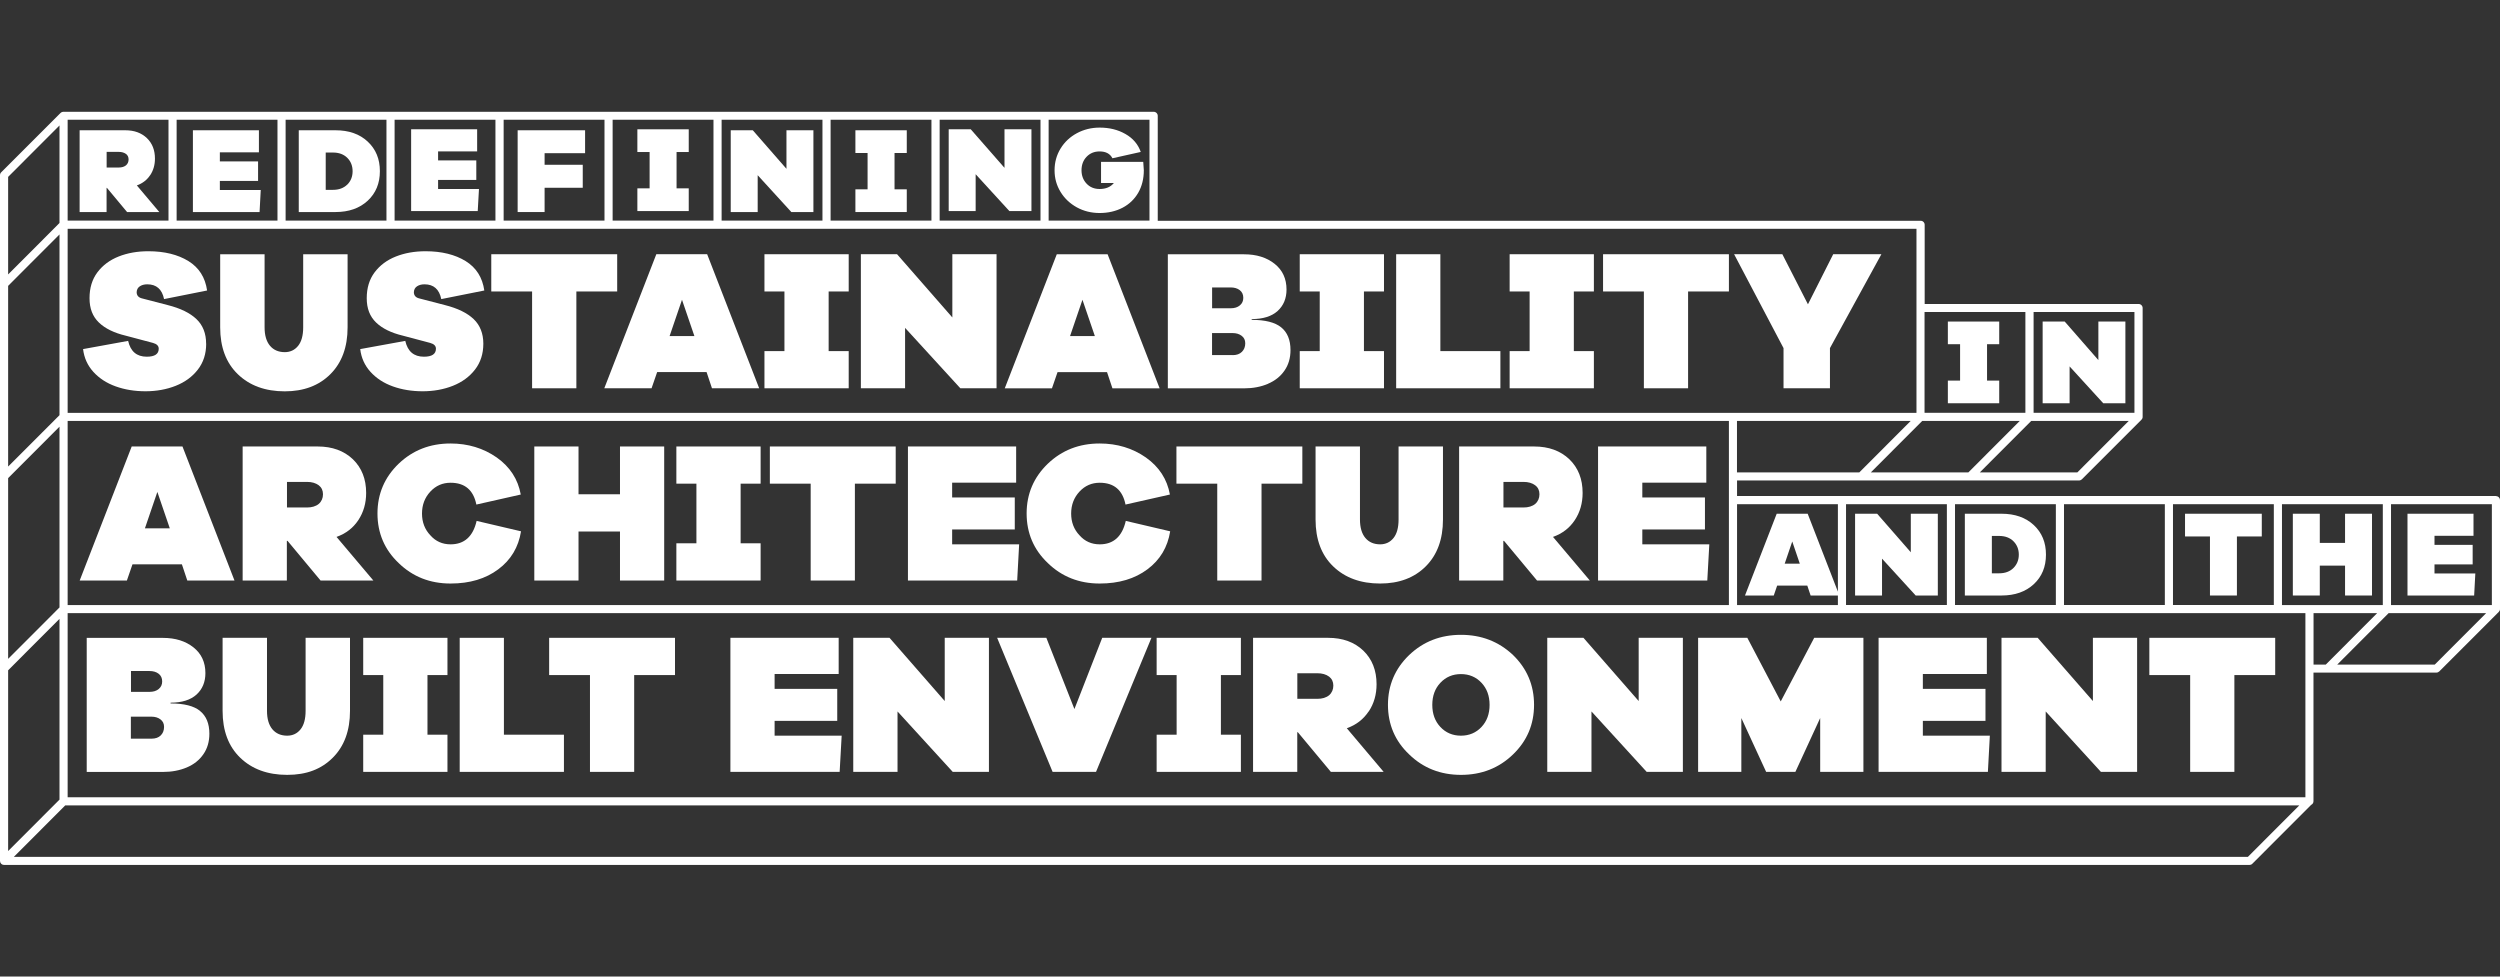 <?xml version="1.0" encoding="UTF-8"?>
<svg id="a" data-name="Layer 1" xmlns="http://www.w3.org/2000/svg" viewBox="0 0 384 150">
  <rect x="0" y="0" width="384" height="150" fill="#333333" stroke="none"/>
  <defs>
    <style>
      .b {
        fill: #fff;
        stroke-width: 0px;
      }
    </style>
  </defs>
  <path class="b" d="M30.73,109.2c-.95-.77-2.46-1.15-4.53-1.15v-.12c1.74,0,3.07-.42,3.98-1.24.91-.83,1.37-1.93,1.37-3.3,0-1.66-.61-2.98-1.83-3.95-1.22-.97-2.78-1.46-4.69-1.46h-11.71v20.59h11.71c1.35,0,2.57-.23,3.66-.69,1.09-.46,1.94-1.14,2.55-2.03.62-.89.92-1.94.92-3.15,0-1.56-.48-2.72-1.43-3.49ZM20.11,103.07h2.86c.57,0,1.04.14,1.4.42.36.28.54.67.54,1.18,0,.47-.17.86-.52,1.15-.35.3-.82.45-1.41.45h-2.86v-3.2ZM24.7,112.95c-.34.34-.81.51-1.43.51h-3.17v-3.38h3.17c.55,0,1.01.14,1.38.42.37.28.55.66.55,1.15,0,.53-.17.97-.51,1.31Z"/>
  <path class="b" d="M46.94,109.19c0,1.25-.26,2.19-.77,2.83-.53.66-1.22.98-2.06.98-.96,0-1.72-.33-2.27-.98-.55-.66-.83-1.6-.83-2.83v-11.22h-6.82v11.22c0,3.05.9,5.45,2.7,7.19,1.82,1.76,4.23,2.64,7.22,2.64s5.25-.88,7.01-2.64c1.76-1.76,2.64-4.16,2.64-7.19v-11.22h-6.82v11.22Z"/>
  <polygon class="b" points="55.79 103.69 58.87 103.69 58.87 112.85 55.79 112.85 55.79 118.56 68.73 118.56 68.73 112.85 65.66 112.85 65.66 103.69 68.73 103.69 68.73 97.97 55.79 97.97 55.79 103.69"/>
  <polygon class="b" points="77.4 97.97 70.61 97.97 70.61 118.56 86.62 118.56 86.62 112.85 77.4 112.85 77.4 97.97"/>
  <polygon class="b" points="84.35 103.69 90.62 103.69 90.62 118.56 97.41 118.56 97.41 103.69 103.68 103.69 103.68 97.97 84.35 97.97 84.35 103.69"/>
  <polygon class="b" points="118.98 110.73 128.6 110.73 128.6 105.81 118.98 105.81 118.98 103.53 128.82 103.53 128.82 97.97 112.19 97.97 112.19 118.56 128.97 118.56 129.28 113 118.98 113 118.98 110.73"/>
  <polygon class="b" points="145.11 107.68 136.63 97.97 131.06 97.97 131.06 118.56 137.86 118.56 137.86 109.28 146.34 118.56 151.9 118.56 151.9 97.97 145.11 97.97 145.11 107.68"/>
  <polygon class="b" points="165.03 108.91 160.72 97.97 153.16 97.97 161.68 118.56 168.35 118.56 176.86 97.97 169.3 97.97 165.03 108.91"/>
  <polygon class="b" points="177.66 103.69 180.73 103.69 180.73 112.85 177.66 112.85 177.66 118.56 190.6 118.56 190.6 112.85 187.53 112.85 187.53 103.69 190.6 103.69 190.6 97.97 177.66 97.97 177.66 103.69"/>
  <path class="b" d="M210.24,109.28c.8-1.21,1.2-2.6,1.2-4.18,0-2.13-.68-3.85-2.03-5.16-1.37-1.31-3.18-1.97-5.41-1.97h-11.53v20.59h6.79v-6.09h.09l5.07,6.09h8.11l-5.66-6.7c1.43-.51,2.55-1.37,3.35-2.58ZM204.15,106.79c-.45.37-1.06.55-1.81.55h-3.07v-3.93h3.07c.74,0,1.34.17,1.81.52.43.33.65.79.65,1.38s-.22,1.11-.65,1.48Z"/>
  <path class="b" d="M224.41,97.51c-3.14,0-5.79,1.03-7.96,3.1-2.17,2.09-3.26,4.64-3.26,7.65s1.09,5.57,3.26,7.62c2.15,2.09,4.81,3.14,7.96,3.14s5.82-1.04,7.99-3.14c2.15-2.07,3.23-4.61,3.23-7.62s-1.08-5.56-3.23-7.65c-2.19-2.07-4.86-3.1-7.99-3.1ZM227.57,111.65c-.84.9-1.9,1.35-3.17,1.35s-2.33-.45-3.17-1.35c-.82-.88-1.23-2.01-1.23-3.38s.41-2.5,1.23-3.38c.84-.9,1.9-1.35,3.17-1.35s2.33.45,3.17,1.35c.82.88,1.23,2.01,1.23,3.38s-.41,2.5-1.23,3.38Z"/>
  <polygon class="b" points="251.7 107.68 243.22 97.97 237.66 97.97 237.66 118.56 244.45 118.56 244.45 109.28 252.93 118.56 258.49 118.56 258.49 97.97 251.7 97.97 251.7 107.68"/>
  <polygon class="b" points="273.52 107.74 268.39 97.97 260.83 97.97 260.83 118.56 267.47 118.56 267.47 110.29 271.28 118.56 275.77 118.56 279.58 110.29 279.58 118.56 286.22 118.56 286.22 97.97 278.66 97.97 273.52 107.74"/>
  <polygon class="b" points="295.35 110.73 304.97 110.73 304.97 105.81 295.35 105.81 295.35 103.53 305.18 103.53 305.18 97.97 288.55 97.97 288.55 118.56 305.34 118.56 305.64 113 295.35 113 295.35 110.73"/>
  <polygon class="b" points="321.47 107.68 312.99 97.97 307.43 97.97 307.43 118.56 314.22 118.56 314.22 109.28 322.7 118.56 328.26 118.56 328.26 97.97 321.47 97.97 321.47 107.68"/>
  <polygon class="b" points="330.14 103.69 336.41 103.69 336.41 118.56 343.2 118.56 343.2 103.69 349.47 103.69 349.47 97.97 330.14 97.97 330.14 103.69"/>
  <path class="b" d="M23.07,26.91c.49-.74.73-1.59.73-2.55,0-1.3-.41-2.35-1.24-3.15-.84-.8-1.94-1.2-3.3-1.2h-7.03v12.56h4.14v-3.71h.06l3.09,3.71h4.95l-3.45-4.09c.87-.31,1.56-.84,2.04-1.57ZM19.36,25.39c-.27.22-.64.34-1.11.34h-1.87v-2.4h1.87c.45,0,.82.11,1.11.32.26.2.39.48.39.84s-.13.67-.39.9Z"/>
  <polygon class="b" points="40.05 29.18 33.77 29.18 33.77 27.79 39.64 27.79 39.64 24.79 33.77 24.79 33.77 23.4 39.77 23.4 39.77 20.01 29.63 20.01 29.63 32.57 39.87 32.57 40.05 29.18"/>
  <path class="b" d="M51.53,20.01h-5.64v12.56h5.64c2.05,0,3.7-.58,4.95-1.74,1.25-1.16,1.87-2.67,1.87-4.54s-.62-3.37-1.87-4.54-2.9-1.74-4.95-1.74ZM53.34,28.35c-.55.54-1.28.81-2.19.81h-1.12v-5.73h1.12c.91,0,1.64.27,2.19.81.55.55.82,1.24.82,2.06s-.27,1.51-.82,2.06Z"/>
  <polygon class="b" points="73.57 29.03 67.29 29.03 67.29 27.64 73.16 27.64 73.16 24.64 67.29 24.64 67.29 23.25 73.29 23.25 73.29 19.86 63.15 19.86 63.15 32.42 73.38 32.42 73.57 29.03"/>
  <polygon class="b" points="89.51 25.31 83.65 25.31 83.65 23.53 89.87 23.53 89.87 20.01 79.51 20.01 79.51 32.57 83.65 32.57 83.65 28.84 89.51 28.84 89.51 25.31"/>
  <polygon class="b" points="105.79 28.93 103.92 28.93 103.92 23.35 105.79 23.35 105.79 19.86 97.9 19.86 97.9 23.35 99.78 23.35 99.78 28.93 97.9 28.93 97.9 32.42 105.79 32.42 105.79 28.93"/>
  <polygon class="b" points="120.8 25.93 115.63 20.01 112.24 20.01 112.24 32.57 116.38 32.57 116.38 26.91 121.55 32.57 124.94 32.57 124.94 20.01 120.8 20.01 120.8 25.93"/>
  <polygon class="b" points="131.39 23.5 133.26 23.5 133.26 29.08 131.39 29.08 131.39 32.57 139.28 32.57 139.28 29.08 137.4 29.08 137.4 23.5 139.28 23.5 139.28 20.01 131.39 20.01 131.39 23.5"/>
  <polygon class="b" points="299.19 52.87 301.07 52.87 301.07 58.46 299.19 58.46 299.19 61.94 307.08 61.94 307.08 58.46 305.21 58.46 305.21 52.87 307.08 52.87 307.08 49.39 299.19 49.39 299.19 52.87"/>
  <polygon class="b" points="154.29 25.78 149.11 19.86 145.72 19.86 145.72 32.42 149.86 32.42 149.86 26.76 155.04 32.42 158.43 32.42 158.43 19.86 154.29 19.86 154.29 25.78"/>
  <path class="b" d="M169.12,24.85v3.26h1.97c-.5.61-1.23.92-2.19.92-.81,0-1.48-.27-2-.82-.52-.55-.78-1.24-.78-2.06s.26-1.53.78-2.07c.52-.54,1.18-.82,2-.82.95,0,1.61.35,1.97,1.05l4.35-.97c-.42-1.19-1.21-2.11-2.36-2.76-1.15-.66-2.47-.98-3.95-.98-1.27,0-2.44.29-3.5.86s-1.9,1.36-2.51,2.36c-.61,1-.92,2.11-.92,3.34s.31,2.32.92,3.32c.61,1,1.45,1.79,2.5,2.37,1.06.58,2.23.87,3.51.87s2.48-.27,3.51-.81,1.83-1.3,2.41-2.3c.57-.99.86-2.15.86-3.46,0-.21-.03-.64-.09-1.29h-6.47Z"/>
  <path class="b" d="M383.38,76.19h-116.57v-2.39h52.53c.17,0,.32-.07.44-.18l9.14-9.14c.06-.06.1-.13.14-.2.03-.07.05-.15.05-.23,0,0,0,0,0,0v-16.74c0-.34-.28-.62-.62-.62h-32.86v-12.16c0-.35-.28-.62-.62-.62h-117.18v-16.12c0-.34-.28-.62-.62-.62H9.76s-.02,0-.04,0c-.06,0-.12.02-.17.03-.02,0-.04.01-.06.02-.06.03-.12.07-.18.12,0,0,0,0,0,0L.18,26.47c-.12.12-.18.28-.18.44v46.27h0v59.05c0,.08.02.15.04.22,0,.02.02.04.03.06.02.05.05.09.09.13.01.02.03.03.04.05.05.04.1.08.16.11,0,0,.01,0,.02,0,0,0,0,0,0,0,.08.03.16.05.24.05h344.91c.08,0,.16-.02.24-.05.08-.03.15-.08.2-.14l9.02-9.03c.21-.1.36-.31.36-.56v-19.76h18.88c.17,0,.32-.07.44-.18l9.14-9.14c.06-.06.1-.13.14-.2.03-.07.05-.15.05-.23,0,0,0,0,0,0v-16.74c0-.34-.28-.62-.62-.62ZM333.77,77.44h15.49v15.49h-15.49v-15.49ZM317.03,77.44h15.49v15.49h-15.49v-15.49ZM300.29,77.44h15.49v15.49h-15.49v-15.49ZM283.55,77.44h15.49v15.49h-15.49v-15.49ZM282.3,77.44v13.44l-4.64-11.97h-4.76l-4.87,12.56h4.42l.52-1.52h4.63l.51,1.52h4.19v1.47h-15.49v-15.49h15.49ZM276.45,86.58h-2.32l1.16-3.41,1.16,3.41ZM285.59,72.56h-18.79v-7.9h26.68l-7.89,7.9ZM312.36,47.92h15.49v15.49h-15.49v-15.49ZM311.99,64.66h14.98l-7.89,7.9h-14.98l7.89-7.9ZM295.61,47.92h15.49v15.49h-15.49v-15.49ZM295.25,64.66h14.98l-7.89,7.9h-14.98l7.89-7.9ZM161.07,18.39h15.49v15.49h-15.49v-15.49ZM144.33,18.39h15.49v15.49h-15.49v-15.49ZM127.58,18.39h15.49v15.49h-15.49v-15.49ZM110.84,18.39h15.49v15.49h-15.49v-15.49ZM94.1,18.39h15.49v15.49h-15.49v-15.49ZM77.36,18.39h15.49v15.49h-15.49v-15.49ZM60.61,18.39h15.49v15.49h-15.49v-15.49ZM43.87,18.39h15.49v15.49h-15.49v-15.49ZM27.13,18.39h15.49v15.49h-15.49v-15.49ZM10.39,18.39h15.49v15.49h-15.49v-15.49ZM10.39,35.14h283.98v28.28H10.39v-28.28ZM10.39,64.66h255.17v28.28H10.39v-28.28ZM1.25,27.17l7.89-7.9v14.98l-3.45,3.46-4.44,4.44v-14.98ZM1.25,43.91l3.45-3.46,4.44-4.44v27.76l-4.31,4.31-3.58,3.58v-27.76ZM1.25,73.44l6.93-6.94.96-.96v27.76l-3.45,3.46-4.44,4.44v-27.76ZM1.25,102.96l3.45-3.46,4.44-4.44v27.76l-7.89,7.9v-27.76ZM345.28,131.61H2.13l7.89-7.9h343.15l-7.89,7.9ZM354.11,122.46H10.39v-28.28h343.72v28.28ZM354.73,92.94h-4.22v-15.49h15.49v15.49h-11.28ZM355.36,102.08v-7.9h9.77l-7.89,7.9h-1.88ZM373.98,102.08h-14.98l7.89-7.9h14.98l-7.89,7.9ZM382.75,92.94h-15.49v-15.49h15.49v15.49Z"/>
  <polygon class="b" points="322.31 55.31 317.14 49.39 313.75 49.39 313.75 61.94 317.89 61.94 317.89 56.28 323.06 61.94 326.46 61.94 326.46 49.39 322.31 49.39 322.31 55.31"/>
  <path class="b" d="M31.66,52.79c0-1.58-.5-2.84-1.49-3.78-.99-.94-2.46-1.66-4.41-2.15l-4-1.04c-.51-.14-.77-.46-.77-.95.02-.39.18-.69.48-.89.3-.2.68-.31,1.15-.31,1.41,0,2.27.76,2.58,2.27l6.61-1.32c-.29-2.01-1.24-3.51-2.87-4.52-1.63-1-3.68-1.51-6.16-1.51-1.68,0-3.2.27-4.56.81-1.36.54-2.45,1.35-3.26,2.43-.81,1.08-1.21,2.4-1.21,3.98s.48,2.8,1.43,3.72,2.33,1.6,4.13,2.03l4.18,1.11c.59.16.89.46.89.89,0,.82-.61,1.23-1.84,1.23-1.54,0-2.49-.81-2.86-2.43l-6.92,1.26c.16,1.35.69,2.52,1.58,3.5.89.98,2.03,1.73,3.43,2.23,1.39.5,2.92.75,4.58.75s3.23-.28,4.64-.84c1.41-.56,2.55-1.39,3.4-2.49s1.28-2.42,1.28-3.98Z"/>
  <path class="b" d="M43.74,60.11c2.91,0,5.25-.88,7.01-2.64,1.76-1.76,2.64-4.16,2.64-7.19v-11.22h-6.82v11.22c0,1.25-.26,2.19-.77,2.83-.53.66-1.22.98-2.06.98-.96,0-1.72-.33-2.27-.98-.55-.66-.83-1.6-.83-2.83v-11.22h-6.82v11.22c0,3.05.9,5.45,2.7,7.19,1.82,1.76,4.23,2.64,7.22,2.64Z"/>
  <path class="b" d="M65.11,54.79c-1.54,0-2.49-.81-2.86-2.43l-6.92,1.26c.16,1.35.69,2.52,1.58,3.5.89.98,2.03,1.73,3.43,2.23,1.39.5,2.92.75,4.58.75s3.23-.28,4.64-.84c1.41-.56,2.55-1.39,3.4-2.49s1.28-2.42,1.28-3.98-.5-2.84-1.49-3.78c-.99-.94-2.46-1.66-4.41-2.15l-4-1.04c-.51-.14-.77-.46-.77-.95.02-.39.18-.69.48-.89.3-.2.68-.31,1.15-.31,1.41,0,2.27.76,2.58,2.27l6.61-1.32c-.29-2.01-1.24-3.51-2.87-4.52-1.63-1-3.68-1.51-6.16-1.51-1.68,0-3.2.27-4.56.81-1.36.54-2.45,1.35-3.26,2.43-.81,1.08-1.21,2.4-1.21,3.98s.48,2.8,1.43,3.72,2.33,1.6,4.13,2.03l4.18,1.11c.59.16.89.46.89.89,0,.82-.62,1.23-1.84,1.23Z"/>
  <polygon class="b" points="81.73 59.64 88.53 59.64 88.53 44.77 94.8 44.77 94.8 39.05 75.46 39.05 75.46 44.77 81.73 44.77 81.73 59.64"/>
  <path class="b" d="M100.08,59.64l.86-2.49h7.59l.83,2.49h7.25l-7.99-20.59h-7.81l-7.99,20.59h7.25ZM104.75,46.03l1.91,5.59h-3.81l1.91-5.59Z"/>
  <polygon class="b" points="130.36 53.93 127.28 53.93 127.28 44.77 130.36 44.77 130.36 39.05 117.42 39.05 117.42 44.77 120.49 44.77 120.49 53.93 117.42 53.93 117.42 59.64 130.36 59.64 130.36 53.93"/>
  <polygon class="b" points="139.02 50.36 147.51 59.64 153.07 59.64 153.07 39.05 146.28 39.05 146.28 48.76 137.79 39.05 132.23 39.05 132.23 59.64 139.02 59.64 139.02 50.36"/>
  <path class="b" d="M162.45,57.16h7.59l.83,2.49h7.25l-7.99-20.59h-7.81l-7.99,20.59h7.25l.86-2.49ZM166.26,46.03l1.91,5.59h-3.81l1.91-5.59Z"/>
  <path class="b" d="M194.75,58.95c1.09-.46,1.94-1.14,2.55-2.03.62-.89.92-1.94.92-3.15,0-1.56-.48-2.72-1.43-3.49-.95-.77-2.46-1.15-4.53-1.15v-.12c1.74,0,3.07-.42,3.98-1.24.91-.83,1.37-1.93,1.37-3.3,0-1.66-.61-2.98-1.83-3.95-1.22-.97-2.78-1.46-4.69-1.46h-11.71v20.59h11.71c1.35,0,2.57-.23,3.66-.69ZM186.17,44.15h2.86c.57,0,1.04.14,1.4.42.36.28.54.67.54,1.18,0,.47-.17.86-.52,1.15-.35.3-.82.45-1.41.45h-2.86v-3.2ZM189.34,54.54h-3.17v-3.38h3.17c.55,0,1.01.14,1.38.42.37.28.55.66.55,1.15,0,.53-.17.97-.51,1.31-.34.34-.81.51-1.43.51Z"/>
  <polygon class="b" points="212.58 53.93 209.5 53.93 209.5 44.77 212.58 44.77 212.58 39.05 199.64 39.05 199.64 44.77 202.71 44.77 202.71 53.93 199.64 53.93 199.64 59.64 212.58 59.64 212.58 53.93"/>
  <polygon class="b" points="230.46 53.93 221.24 53.93 221.24 39.05 214.45 39.05 214.45 59.64 230.46 59.64 230.46 53.93"/>
  <polygon class="b" points="244.82 53.93 241.74 53.93 241.74 44.77 244.82 44.77 244.82 39.05 231.88 39.05 231.88 44.77 234.95 44.77 234.95 53.93 231.88 53.93 231.88 59.64 244.82 59.64 244.82 53.93"/>
  <polygon class="b" points="252.5 59.64 259.29 59.64 259.29 44.77 265.56 44.77 265.56 39.05 246.23 39.05 246.23 44.77 252.5 44.77 252.5 59.64"/>
  <polygon class="b" points="273.95 59.64 281.08 59.64 281.08 53.47 288.98 39.05 281.58 39.05 277.7 46.74 273.77 39.05 266.36 39.05 273.95 53.47 273.95 59.64"/>
  <path class="b" d="M28.04,68.58h-7.81l-7.99,20.59h7.25l.86-2.49h7.59l.83,2.49h7.25l-7.99-20.59ZM22.26,81.15l1.91-5.59,1.91,5.59h-3.81Z"/>
  <path class="b" d="M44.08,83.08h.09l5.07,6.09h8.11l-5.66-6.7c1.43-.51,2.55-1.37,3.35-2.58.8-1.21,1.2-2.6,1.2-4.18,0-2.13-.68-3.85-2.03-5.16-1.37-1.31-3.18-1.97-5.41-1.97h-11.53v20.59h6.79v-6.09ZM44.08,74.02h3.07c.74,0,1.34.17,1.81.52.43.33.65.79.65,1.38s-.22,1.11-.65,1.48c-.45.37-1.06.55-1.81.55h-3.07v-3.93Z"/>
  <path class="b" d="M69.22,89.63c2.93,0,5.37-.73,7.31-2.18,1.95-1.45,3.11-3.4,3.5-5.84l-6.82-1.6c-.55,2.4-1.89,3.6-4,3.6-1.25,0-2.29-.46-3.1-1.38-.86-.9-1.29-2.02-1.29-3.35s.43-2.46,1.29-3.38c.84-.9,1.87-1.35,3.1-1.35,2.19,0,3.51,1.12,3.96,3.35l6.82-1.54c-.43-2.36-1.66-4.25-3.69-5.69-2.05-1.43-4.42-2.15-7.1-2.15-3.14,0-5.79,1.03-7.96,3.1-2.17,2.09-3.26,4.64-3.26,7.65s1.09,5.57,3.26,7.62c2.15,2.09,4.81,3.14,7.96,3.14Z"/>
  <polygon class="b" points="88.86 81.64 95.23 81.64 95.23 89.17 102.02 89.17 102.02 68.58 95.23 68.58 95.23 75.92 88.86 75.92 88.86 68.58 82.07 68.58 82.07 89.17 88.86 89.17 88.86 81.64"/>
  <polygon class="b" points="116.83 83.45 113.76 83.45 113.76 74.29 116.83 74.29 116.83 68.58 103.89 68.58 103.89 74.29 106.97 74.29 106.97 83.45 103.89 83.45 103.89 89.17 116.83 89.17 116.83 83.45"/>
  <polygon class="b" points="124.52 89.17 131.31 89.17 131.31 74.29 137.58 74.29 137.58 68.58 118.25 68.58 118.25 74.29 124.52 74.29 124.52 89.17"/>
  <polygon class="b" points="156.54 83.61 146.25 83.61 146.25 81.33 155.87 81.33 155.87 76.41 146.25 76.41 146.25 74.14 156.08 74.14 156.08 68.58 139.46 68.58 139.46 89.17 156.24 89.17 156.54 83.61"/>
  <path class="b" d="M168.93,89.63c2.93,0,5.37-.73,7.31-2.18,1.95-1.45,3.11-3.4,3.5-5.84l-6.82-1.6c-.55,2.4-1.89,3.6-4,3.6-1.25,0-2.29-.46-3.1-1.38-.86-.9-1.29-2.02-1.29-3.35s.43-2.46,1.29-3.38c.84-.9,1.87-1.35,3.1-1.35,2.19,0,3.51,1.12,3.96,3.35l6.82-1.54c-.43-2.36-1.66-4.25-3.69-5.69-2.05-1.43-4.42-2.15-7.1-2.15-3.14,0-5.79,1.03-7.96,3.1-2.17,2.09-3.26,4.64-3.26,7.65s1.09,5.57,3.26,7.62c2.15,2.09,4.81,3.14,7.96,3.14Z"/>
  <polygon class="b" points="186.97 89.17 193.77 89.17 193.77 74.29 200.04 74.29 200.04 68.58 180.7 68.58 180.7 74.29 186.97 74.29 186.97 89.17"/>
  <path class="b" d="M211.99,89.63c2.91,0,5.25-.88,7.01-2.64,1.76-1.76,2.64-4.16,2.64-7.19v-11.22h-6.82v11.22c0,1.25-.26,2.19-.77,2.83-.53.66-1.22.98-2.06.98-.96,0-1.72-.33-2.27-.98-.55-.66-.83-1.6-.83-2.83v-11.22h-6.82v11.22c0,3.05.9,5.45,2.7,7.19,1.82,1.76,4.23,2.64,7.22,2.64Z"/>
  <path class="b" d="M230.93,83.08h.09l5.07,6.09h8.11l-5.66-6.7c1.43-.51,2.55-1.37,3.35-2.58.8-1.21,1.2-2.6,1.2-4.18,0-2.13-.68-3.85-2.03-5.16-1.37-1.31-3.18-1.97-5.41-1.97h-11.53v20.59h6.79v-6.09ZM230.93,74.02h3.07c.74,0,1.34.17,1.81.52.43.33.65.79.65,1.38s-.22,1.11-.65,1.48c-.45.37-1.06.55-1.81.55h-3.07v-3.93Z"/>
  <polygon class="b" points="262.55 83.61 252.26 83.61 252.26 81.33 261.88 81.33 261.88 76.41 252.26 76.41 252.26 74.14 262.09 74.14 262.09 68.58 245.46 68.58 245.46 89.17 262.24 89.17 262.55 83.61"/>
  <polygon class="b" points="293.5 84.83 288.33 78.91 284.94 78.91 284.94 91.47 289.08 91.47 289.08 85.81 294.25 91.47 297.65 91.47 297.65 78.91 293.5 78.91 293.5 84.83"/>
  <path class="b" d="M307.44,78.91h-5.64v12.56h5.64c2.05,0,3.7-.58,4.95-1.74,1.25-1.16,1.87-2.67,1.87-4.54s-.62-3.37-1.87-4.54c-1.25-1.16-2.9-1.74-4.95-1.74ZM309.26,87.25c-.55.54-1.28.81-2.19.81h-1.12v-5.74h1.12c.91,0,1.64.27,2.19.81.55.55.83,1.24.83,2.06s-.28,1.51-.83,2.06Z"/>
  <polygon class="b" points="335.62 82.4 339.45 82.4 339.45 91.47 343.59 91.47 343.59 82.4 347.41 82.4 347.41 78.91 335.62 78.91 335.62 82.4"/>
  <polygon class="b" points="360.2 83.39 356.32 83.39 356.32 78.91 352.18 78.91 352.18 91.47 356.32 91.47 356.32 86.88 360.2 86.88 360.2 91.47 364.34 91.47 364.34 78.91 360.2 78.91 360.2 83.39"/>
  <polygon class="b" points="380.21 88.08 373.94 88.08 373.94 86.69 379.8 86.69 379.8 83.69 373.94 83.69 373.94 82.3 379.93 82.3 379.93 78.91 369.79 78.91 369.79 91.47 380.03 91.47 380.21 88.08"/>
</svg>